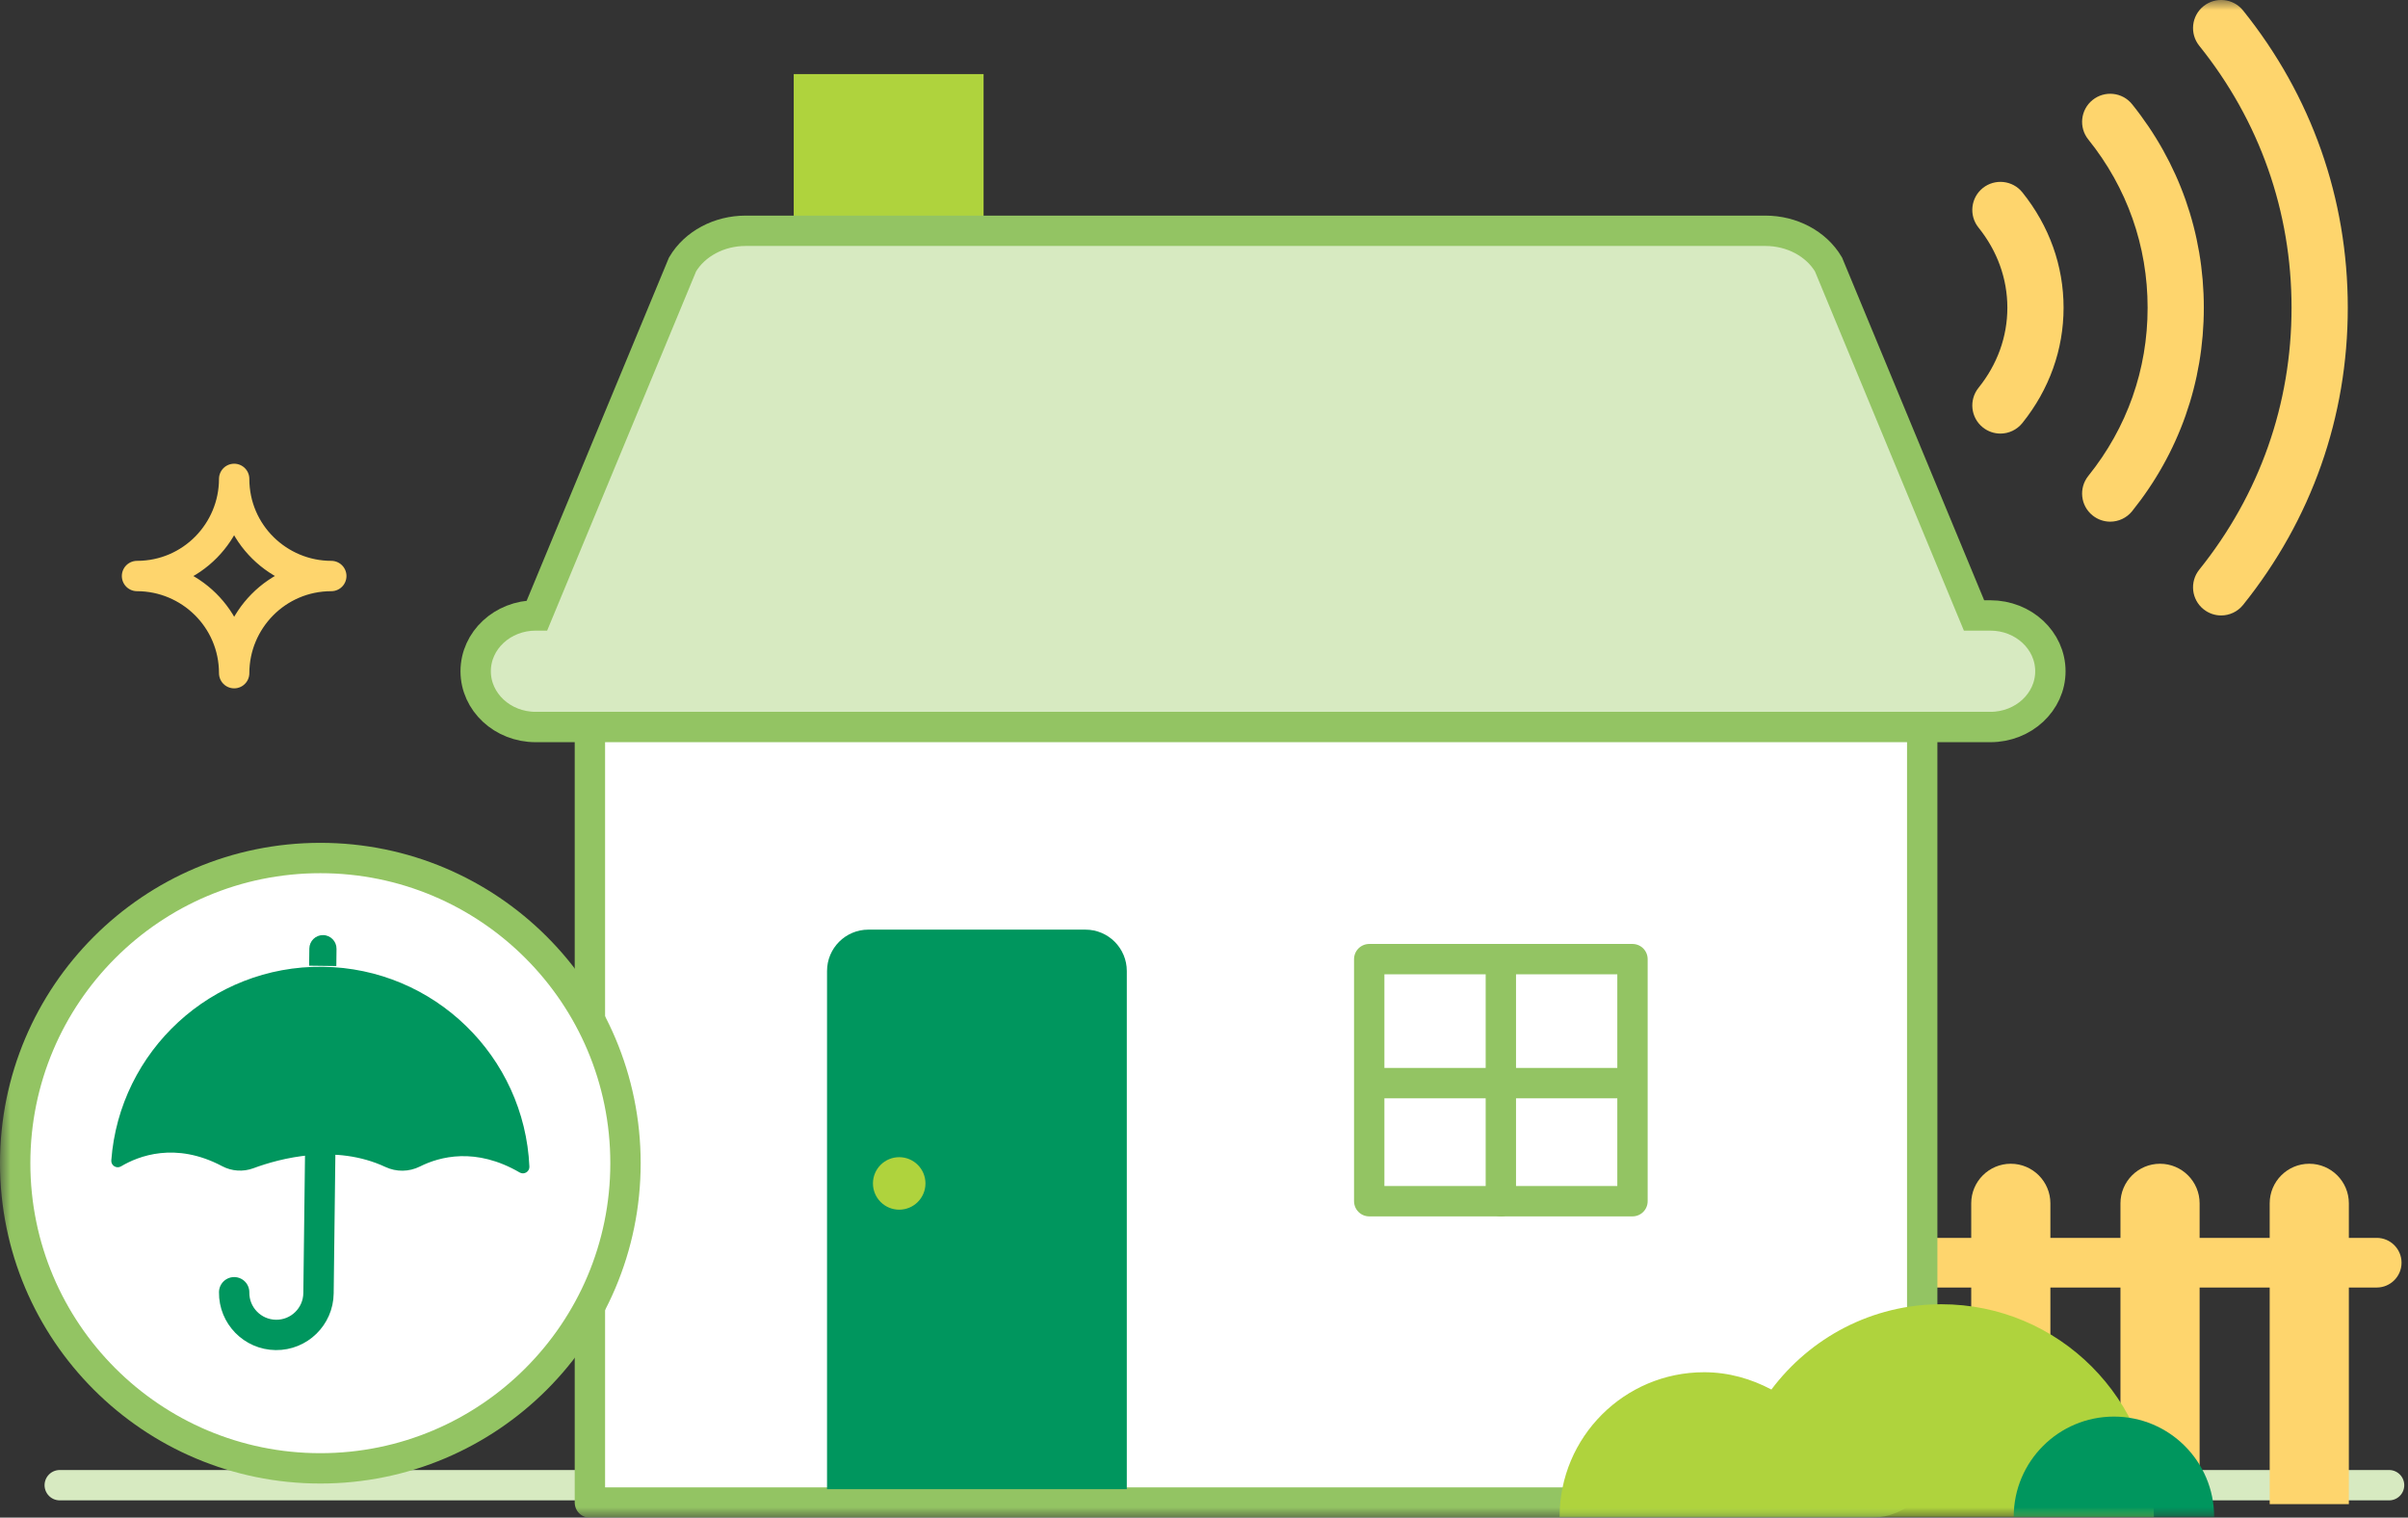<?xml version="1.0" encoding="UTF-8"?>
<svg width="119px" height="75px" viewBox="0 0 119 75" version="1.1" xmlns="http://www.w3.org/2000/svg" xmlns:xlink="http://www.w3.org/1999/xlink">
    <rect x="0" y="0" width="119" height="75" fill="#333333" stroke="none"/>
    <title>HouseUmbrellaSignals/BNPPF</title>
    <defs>
        <polygon id="path-1" points="0 75.003 118.815 75.003 118.815 0 0 0"></polygon>
    </defs>
    <g id="Page-1" stroke="none" stroke-width="1" fill="none" fill-rule="evenodd">
        <g id="INSURANCE-6" transform="translate(-70, -2080)">
            <g id="Group-40" transform="translate(70, 2080)">
                <g id="Group-5" transform="translate(2.952, 23.666)" stroke-linecap="round" stroke-linejoin="round" stroke-width="1.5">
                    <line x1="-1.33226763e-15" y1="49.73" x2="115.113" y2="49.73" id="Stroke-1" stroke="#D7EAC1"></line>
                    <path d="M3.819,4.8 C6.42,4.8 8.62,6.901 8.62,9.601 C8.62,7 10.719,4.8 13.42,4.8 C10.819,4.8 8.62,2.7 8.62,0 C8.62,2.601 6.519,4.8 3.819,4.8" id="Stroke-3" stroke="#FED56D"></path>
                </g>
                <g id="Group-39">
                    <path d="M101.327,74.331 L97.415,74.331 L97.415,59.468 C97.415,58.388 98.291,57.511 99.371,57.511 C100.451,57.511 101.327,58.388 101.327,59.468 L101.327,74.331 Z" id="Fill-6" fill="#FED56D"></path>
                    <path d="M108.702,74.331 L104.79,74.331 L104.79,59.468 C104.79,58.388 105.666,57.511 106.746,57.511 C107.826,57.511 108.702,58.388 108.702,59.468 L108.702,74.331 Z" id="Fill-8" fill="#FED56D"></path>
                    <path d="M116.077,74.331 L112.165,74.331 L112.165,59.468 C112.165,58.388 113.04,57.511 114.121,57.511 C115.201,57.511 116.077,58.388 116.077,59.468 L116.077,74.331 Z" id="Fill-10" fill="#FED56D"></path>
                    <path d="M117.453,63.628 L94.473,63.628 C93.795,63.628 93.245,63.079 93.245,62.401 C93.245,61.723 93.795,61.174 94.473,61.174 L117.453,61.174 C118.131,61.174 118.681,61.723 118.681,62.401 C118.681,63.079 118.131,63.628 117.453,63.628" id="Fill-12" fill="#FED56D"></path>
                    <mask id="mask-2" fill="white">
                        <use xlink:href="#path-1"></use>
                    </mask>
                    <g id="Clip-15"></g>
                    <polygon id="Fill-14" fill="#AFD33D" mask="url(#mask-2)" points="39.225 23.226 48.607 23.226 48.607 3.661 39.225 3.661"></polygon>
                    <path d="M92.465,74.253 L29.152,74.253 L29.152,34.331 C29.152,32.935 30.283,31.803 31.68,31.803 L92.465,31.803 C93.861,31.803 94.993,32.935 94.993,34.331 L94.993,71.725 C94.993,73.121 93.861,74.253 92.465,74.253" id="Fill-16" fill="#FFFFFF" mask="url(#mask-2)"></path>
                    <path d="M92.465,74.253 L29.152,74.253 L29.152,34.331 C29.152,32.935 30.283,31.803 31.68,31.803 L92.465,31.803 C93.861,31.803 94.993,32.935 94.993,34.331 L94.993,71.725 C94.993,73.121 93.861,74.253 92.465,74.253 Z" id="Stroke-17" stroke="#93C463" stroke-width="1.5" stroke-linecap="round" stroke-linejoin="round" mask="url(#mask-2)"></path>
                    <path d="M98.362,30.415 L97.554,30.415 L90.361,13.066 C89.755,12.046 88.553,11.405 87.244,11.405 L36.848,11.405 C35.539,11.405 34.338,12.046 33.731,13.066 L26.538,30.415 L26.471,30.415 C24.834,30.415 23.507,31.648 23.507,33.172 C23.507,34.694 24.834,35.928 26.471,35.928 L98.362,35.928 C100,35.928 101.327,34.694 101.327,33.172 C101.327,31.648 100,30.415 98.362,30.415" id="Fill-18" fill="#D7EAC1" mask="url(#mask-2)"></path>
                    <path d="M98.362,30.415 L97.554,30.415 L90.361,13.066 C89.755,12.046 88.553,11.405 87.244,11.405 L36.848,11.405 C35.539,11.405 34.338,12.046 33.731,13.066 L26.538,30.415 L26.471,30.415 C24.834,30.415 23.507,31.648 23.507,33.172 C23.507,34.694 24.834,35.928 26.471,35.928 L98.362,35.928 C100,35.928 101.327,34.694 101.327,33.172 C101.327,31.648 100,30.415 98.362,30.415 Z" id="Stroke-19" stroke="#93C463" stroke-width="1.5" mask="url(#mask-2)"></path>
                    <path d="M55.685,73.593 L40.871,73.593 L40.871,47.986 C40.871,46.856 41.787,45.941 42.915,45.941 L53.64,45.941 C54.769,45.941 55.685,46.856 55.685,47.986 L55.685,73.593 Z" id="Fill-20" fill="#00965E" mask="url(#mask-2)"></path>
                    <path d="M45.735,58.483 C45.735,59.2 45.154,59.781 44.437,59.781 C43.721,59.781 43.14,59.2 43.14,58.483 C43.14,57.767 43.721,57.186 44.437,57.186 C45.154,57.186 45.735,57.767 45.735,58.483" id="Fill-21" fill="#AFD33D" mask="url(#mask-2)"></path>
                    <path d="M95.939,64.454 C92.499,64.454 89.456,66.115 87.54,68.669 C86.543,68.141 85.424,67.814 84.216,67.814 C80.27,67.814 77.073,71.013 77.073,74.959 L85.434,74.959 L91.362,74.959 L106.442,74.959 C106.442,69.157 101.74,64.454 95.939,64.454" id="Fill-22" fill="#AFD33D" mask="url(#mask-2)"></path>
                    <path d="M104.467,70.006 C101.732,70.006 99.515,72.223 99.515,74.958 L109.419,74.958 C109.419,72.223 107.201,70.006 104.467,70.006" id="Fill-23" fill="#00965E" mask="url(#mask-2)"></path>
                    <polygon id="Stroke-24" stroke="#93C463" stroke-width="1.5" stroke-linecap="round" stroke-linejoin="round" mask="url(#mask-2)" points="67.665 59.362 80.675 59.362 80.675 47.399 67.665 47.399"></polygon>
                    <g id="Group-27" mask="url(#mask-2)">
                        <g transform="translate(73.67, 47.725)">
                            <line x1="0.5" y1="0" x2="0.5" y2="11.637" id="Fill-25" stroke="none" fill="#FFFFFF" fill-rule="evenodd"></line>
                            <line x1="0.5" y1="0" x2="0.5" y2="11.637" id="Stroke-26" stroke="#93C463" stroke-width="1.5" fill="none" stroke-linecap="round" stroke-linejoin="round"></line>
                        </g>
                    </g>
                    <g id="Group-30" mask="url(#mask-2)">
                        <g transform="translate(68.027, 53.025)">
                            <line x1="0" y1="0.5" x2="12.387" y2="0.5" id="Fill-28" stroke="none" fill="#FFFFFF" fill-rule="evenodd"></line>
                            <line x1="0" y1="0.5" x2="12.387" y2="0.5" id="Stroke-29" stroke="#93C463" stroke-width="1.5" fill="none" stroke-linecap="round" stroke-linejoin="round"></line>
                        </g>
                    </g>
                    <path d="M30.911,57.483 C30.911,65.812 24.16,72.564 15.831,72.564 C7.502,72.564 0.75,65.812 0.75,57.483 C0.75,49.154 7.502,42.402 15.831,42.402 C24.16,42.402 30.911,49.154 30.911,57.483" id="Fill-31" fill="#FFFFFF" mask="url(#mask-2)"></path>
                    <path d="M30.911,57.483 C30.911,65.812 24.16,72.564 15.831,72.564 C7.502,72.564 0.75,65.812 0.75,57.483 C0.75,49.154 7.502,42.402 15.831,42.402 C24.16,42.402 30.911,49.154 30.911,57.483 Z" id="Stroke-32" stroke="#93C463" stroke-width="1.5" stroke-linecap="round" stroke-linejoin="round" mask="url(#mask-2)"></path>
                    <path d="M11.572,63.861 C11.557,65.011 12.479,65.956 13.631,65.97 C14.782,65.984 15.726,65.062 15.74,63.912 L15.836,56.051" id="Stroke-33" stroke="#00965E" stroke-width="1.5" stroke-linecap="round" stroke-linejoin="round" mask="url(#mask-2)"></path>
                    <path d="M15.276,47.723 L15.287,46.875 C15.291,46.505 15.597,46.206 15.966,46.211 C16.337,46.215 16.635,46.522 16.63,46.892 L16.621,47.74" id="Fill-34" fill="#00965E" mask="url(#mask-2)"></path>
                    <path d="M5.982,57.64 C6.83,57.134 8.665,56.405 10.978,57.631 C11.454,57.883 12.016,57.92 12.522,57.733 C13.846,57.242 16.574,56.516 19.046,57.67 C19.59,57.924 20.214,57.916 20.751,57.648 C21.728,57.158 23.507,56.677 25.682,57.943 C25.899,58.069 26.172,57.904 26.162,57.653 C25.917,52.212 21.462,47.844 15.948,47.777 C10.452,47.709 5.905,51.938 5.5,57.344 C5.481,57.6 5.761,57.772 5.982,57.64" id="Fill-35" fill="#00965E" mask="url(#mask-2)"></path>
                    <path d="M109.766,30.415 C109.46,30.415 109.153,30.314 108.896,30.108 C108.297,29.628 108.204,28.755 108.682,28.155 C111.668,24.439 113.245,19.962 113.245,15.207 C113.245,10.453 111.668,5.974 108.682,2.259 C108.204,1.659 108.297,0.785 108.896,0.304 C109.493,-0.172 110.367,-0.082 110.849,0.518 C114.235,4.732 116.024,9.812 116.024,15.207 C116.024,20.602 114.235,25.68 110.849,29.895 C110.575,30.236 110.171,30.415 109.766,30.415" id="Fill-36" fill="#FED56D" mask="url(#mask-2)"></path>
                    <path d="M104.283,25.78 C103.977,25.78 103.671,25.679 103.414,25.473 C102.815,24.994 102.721,24.119 103.2,23.521 C105.119,21.135 106.132,18.26 106.132,15.208 C106.132,12.155 105.119,9.279 103.2,6.892 C102.721,6.295 102.815,5.421 103.414,4.94 C104.011,4.461 104.886,4.553 105.367,5.153 C107.683,8.038 108.91,11.515 108.91,15.208 C108.91,18.9 107.683,22.378 105.367,25.261 C105.092,25.603 104.688,25.78 104.283,25.78" id="Fill-37" fill="#FED56D" mask="url(#mask-2)"></path>
                    <path d="M98.858,21.427 C98.552,21.427 98.245,21.326 97.988,21.121 C97.389,20.64 97.295,19.766 97.774,19.167 C98.708,18.006 99.201,16.637 99.201,15.207 C99.201,13.778 98.708,12.407 97.774,11.245 C97.295,10.648 97.389,9.773 97.988,9.292 C98.585,8.816 99.458,8.906 99.941,9.505 C101.274,11.165 101.979,13.137 101.979,15.207 C101.979,17.276 101.274,19.247 99.941,20.907 C99.666,21.249 99.262,21.427 98.858,21.427" id="Fill-38" fill="#FED56D" mask="url(#mask-2)"></path>
                </g>
            </g>
        </g>
    </g>
</svg>